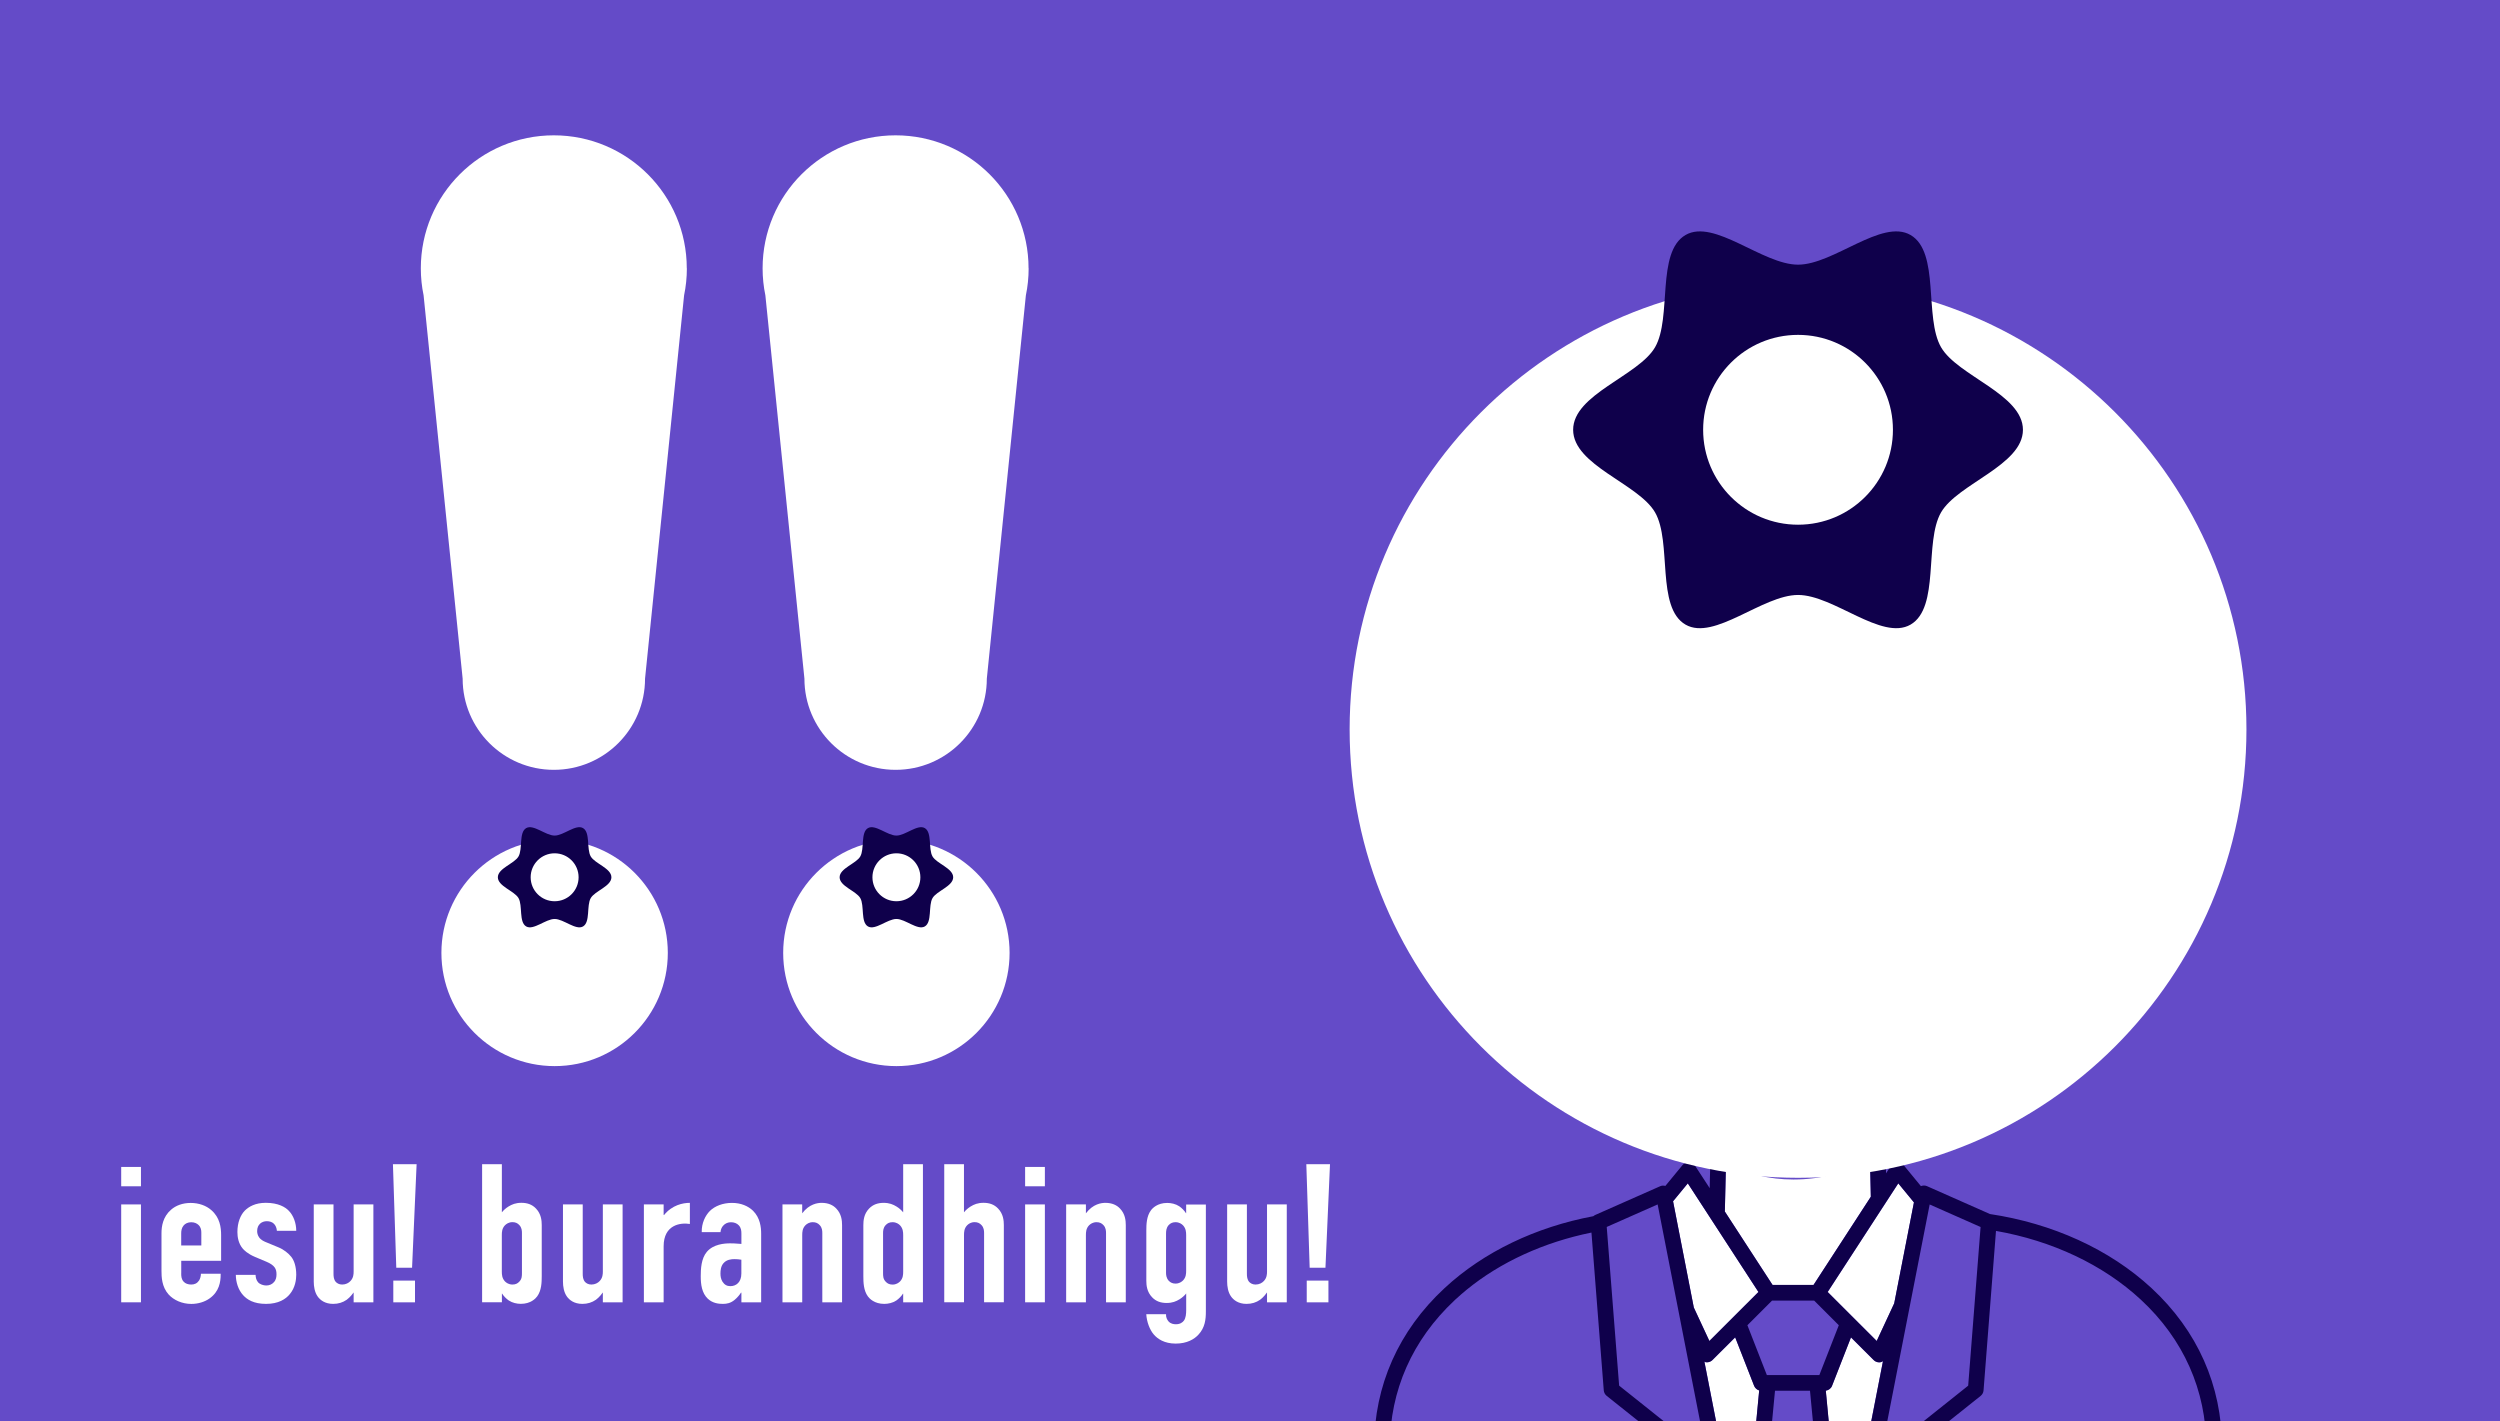 <svg viewBox="0 0 605 344" xmlns="http://www.w3.org/2000/svg" xmlns:xlink="http://www.w3.org/1999/xlink"><clipPath id="a"><path d="m0 0h605v344h-605z"/></clipPath><path d="m0 0h605v344h-605z" fill="#644bc8"/><g clip-path="url(#a)"><path d="m352.17 314.5c-.06.06-.12.12-.18.18.19-.18.38-.35.57-.52-.13.12-.27.23-.39.34z" fill="none"/><path d="m354.71 312.29s.06-.06.1-.09c-.03.03-.07.06-.1.09z" fill="none"/><path d="m417.68 281.66c-.04 1.93-.09 3.83-.13 5.64l-.14 5.89 11.55 17.77h9.91l13.87-21.35-.05-2.31c-.05-2.14-.1-4.41-.15-6.7-5.63 3.11-11.85 4.84-18.38 4.84h-.21c-5.72 0-11.21-1.35-16.27-3.78z" fill="#fff"/><g fill="#644bc8"><path d="m460.41 347.98 15.87-12.65 3-38.4-12.32-5.45-11.14 56.97c-.2 1.03-1.2 1.71-2.23 1.5-.21-.04-.39-.13-.57-.24h-10.5c-.13.15-.29.27-.46.38h17.76c-.26-.74-.07-1.6.59-2.12z"/><path d="m416.75 349.72-.73-1.82c.1.96-.53 1.86-1.5 2.05-1.03.2-2.03-.47-2.23-1.5l-11.14-56.97-12.32 5.45 3 38.4 15.87 12.65c.65.52.85 1.37.59 2.12h17.25c-.17-.1-.33-.23-.46-.38z"/><path d="m483.01 297.87-3.01 38.59c-.04.52-.3 1.01-.71 1.34l-15.44 12.3h70.06c-.03-13.7-5.5-26.01-15.83-35.59-9.18-8.51-21.55-14.27-35.06-16.64z"/><path d="m388.11 336.46-2.98-38.18c-11.44 2.33-21.98 7.1-30.32 13.93-.03.03-.07.06-.1.09-.74.61-1.45 1.23-2.15 1.87-.19.17-.38.35-.57.52-10.21 9.56-15.63 21.79-15.65 35.41h67.92l-15.44-12.3c-.41-.33-.67-.81-.71-1.34z"/></g><path d="m425.09 349.72c-.34-.38-.53-.89-.48-1.43l1.12-11.8c-.55-.16-1.01-.57-1.23-1.13l-4.58-11.72-5.49 5.48c-.36.36-.84.56-1.34.56-.11 0-.22 0-.33-.03-.11-.02-.19-.09-.29-.13l3.56 18.2c.01.06 0 .12 0 .18l.73 1.82z" fill="#fff"/><path d="m452.09 347.73 3.58-18.33c-.19.11-.37.22-.59.26-.11.02-.22.03-.33.03-.5 0-.98-.2-1.34-.56l-5.49-5.48-4.58 11.72c-.25.64-.84 1.07-1.51 1.17l1.12 11.79c.05.52-.12 1.02-.43 1.39h10.5c-.68-.39-1.09-1.17-.93-1.99z" fill="#fff"/><path d="m439.16 348.69-1.16-12.11h-8.47l-1.15 12.07c-.09.95-.86 1.65-1.79 1.7l-.11 1.13 14.56.04-.11-1.13c-.92-.05-1.69-.75-1.79-1.7z" fill="#644bc8"/><path d="m439.02 314.76h-10.2l-5.96 5.96 4.71 12.05h12.7l4.71-12.06z" fill="#644bc8"/><path d="m425.54 312.66-17.09-26.29-3.57 4.34 5.02 25.71 3.77 8.1z" fill="#fff"/><path d="m442.3 312.66 11.87 11.86 4.23-9.11 4.78-24.43-3.79-4.61z" fill="#fff"/><path d="m520.66 311.72c-10.18-9.44-24.06-15.67-39.08-17.92l-15.27-6.76c-.46-.2-.98-.18-1.45 0l-4.19-5.09c-.39-.47-.99-.71-1.57-.69-.61.03-1.16.36-1.49.86l-1.19 1.83c-.03-1.13-.05-2.29-.08-3.44-1.23.56-2.48 1.09-3.77 1.56.04 1.79.08 3.55.12 5.23l.05 2.31-13.87 21.35h-9.91l-11.55-17.77.14-5.89c.03-1.54.07-3.15.11-4.78-1.28-.43-2.54-.9-3.77-1.42-.05 2.09-.1 4.17-.14 6.12v.32s-3.53-5.41-3.53-5.41c-.33-.51-.88-.83-1.49-.86-.61-.02-1.19.22-1.57.69l-4.14 5.03c-.41-.1-.83-.11-1.22.06l-15.73 6.96c-.18.08-.34.19-.49.31-13.84 2.6-26.52 8.61-35.99 17.4-11.13 10.32-17.02 23.59-17.05 38.38 0 1.05.85 1.9 1.9 1.91 1.05 0 1.9-.85 1.9-1.9.03-13.62 5.45-25.86 15.65-35.42.06-.06.12-.12.18-.18.13-.12.26-.23.39-.34.7-.64 1.41-1.27 2.15-1.87.03-.03.06-.06.1-.09 8.33-6.83 18.87-11.6 30.32-13.93l2.98 38.18c.04.52.3 1.01.71 1.34l15.44 12.3 1.08.86c.35.28.77.41 1.18.41.56 0 1.11-.25 1.49-.72.13-.17.22-.36.28-.56.26-.74.07-1.6-.59-2.12l-15.87-12.65-3-38.4 12.32-5.45 11.14 56.97c.2 1.03 1.2 1.7 2.23 1.5.97-.19 1.59-1.09 1.5-2.05 0-.06.01-.12 0-.18l-3.56-18.2c.1.04.19.11.29.13.11.02.22.03.33.03.5 0 .98-.2 1.34-.56l5.49-5.48 4.58 11.72c.22.55.68.96 1.23 1.13l-1.12 11.8c-.05.55.14 1.05.48 1.43.13.15.28.27.46.38.23.14.49.24.78.26h.18c.04 0 .07-.02.11-.02.92-.05 1.69-.76 1.79-1.7l1.15-12.07h8.47l1.15 12.11c.09.95.87 1.65 1.79 1.7.04 0 .07.02.11.02h.18c.31-.03.58-.15.83-.3.17-.11.33-.22.46-.38.31-.38.48-.87.43-1.39l-1.12-11.79c.67-.1 1.26-.52 1.51-1.17l4.58-11.72 5.49 5.48c.36.36.84.56 1.34.56.11 0 .22 0 .33-.03.22-.04.4-.15.59-.26l-3.58 18.33c-.16.82.24 1.6.93 1.99.18.1.36.2.57.24 1.03.21 2.03-.47 2.23-1.5l11.14-56.97 12.32 5.45-3 38.4-15.87 12.65c-.65.52-.85 1.37-.59 2.12.07.19.15.39.28.56.38.47.93.72 1.49.72.42 0 .83-.13 1.18-.41l1.08-.86 15.44-12.3c.41-.33.67-.81.71-1.34l3.01-38.59c13.51 2.37 25.88 8.13 35.06 16.64 10.33 9.58 15.8 21.89 15.83 35.59 0 1.05.85 1.9 1.9 1.9 1.05 0 1.9-.86 1.9-1.91-.03-14.79-5.92-28.06-17.05-38.38zm-106.99 12.8-3.77-8.1-5.02-25.71 3.57-4.34 17.09 26.29zm26.6 8.25h-12.69l-4.71-12.06 5.96-5.96h10.2l5.96 5.96-4.71 12.06zm18.13-17.36-4.24 9.11-11.87-11.86 17.09-26.29 3.79 4.61z" fill="#0f004b"/><path d="m326.61 176.52c0-59.92 48.59-108.52 108.52-108.52s108.51 48.59 108.51 108.52-48.58 108.51-108.51 108.51-108.52-48.58-108.52-108.51z" fill="#fff"/><path d="m380.7 104.01c0-8.59 15.8-13.03 19.82-19.97 4.14-7.16.22-23.02 7.38-27.17 6.94-4.02 18.63 7.18 27.23 7.18s20.28-11.2 27.22-7.18c7.16 4.14 3.25 20 7.39 27.17 4.02 6.95 19.81 11.38 19.81 19.97s-15.79 13.04-19.81 19.98c-4.15 7.17-.23 23.02-7.39 27.17-6.94 4-18.62-7.18-27.22-7.18s-20.29 11.18-27.23 7.18c-7.17-4.15-3.25-20.01-7.38-27.17-4.02-6.95-19.82-11.38-19.82-19.98z" fill="#0f004b"/><path d="m412.16 104.01c0-12.69 10.28-22.97 22.97-22.97s22.96 10.29 22.96 22.97-10.27 22.97-22.96 22.97-22.97-10.29-22.97-22.97z" fill="#fff"/></g><path d="m166.2 64.93c0-17.77-14.41-32.18-32.18-32.18s-32.18 14.41-32.18 32.18c0 2.24.23 4.43.67 6.54l9.45 92.76c0 12.19 9.88 22.07 22.07 22.07s22.07-9.88 22.07-22.07l9.45-92.76c.44-2.11.67-4.3.67-6.54z" fill="#fff"/><path d="m106.82 230.6c0-15.13 12.27-27.4 27.4-27.4s27.39 12.27 27.39 27.4-12.27 27.4-27.39 27.4-27.4-12.26-27.4-27.4z" fill="#fff"/><path d="m120.48 212.3c0-2.17 3.99-3.29 5-5.04 1.04-1.81.05-5.81 1.86-6.86 1.75-1.01 4.7 1.81 6.88 1.81s5.12-2.83 6.87-1.81c1.81 1.05.82 5.05 1.87 6.86 1.02 1.75 5 2.87 5 5.04s-3.99 3.29-5 5.04c-1.05 1.81-.06 5.81-1.87 6.86-1.75 1.01-4.7-1.81-6.87-1.81s-5.12 2.82-6.88 1.81c-1.81-1.05-.82-5.05-1.86-6.86-1.02-1.75-5-2.87-5-5.04z" fill="#0f004b"/><path d="m128.42 212.3c0-3.2 2.6-5.8 5.8-5.8s5.8 2.6 5.8 5.8-2.59 5.8-5.8 5.8-5.8-2.6-5.8-5.8z" fill="#fff"/><path d="m248.91 64.93c0-17.77-14.41-32.18-32.18-32.18s-32.18 14.41-32.18 32.18c0 2.24.23 4.43.67 6.54l9.45 92.76c0 12.19 9.88 22.07 22.07 22.07s22.07-9.88 22.07-22.07l9.45-92.76c.44-2.11.67-4.3.67-6.54z" fill="#fff"/><path d="m189.53 230.6c0-15.13 12.27-27.4 27.4-27.4s27.39 12.27 27.39 27.4-12.27 27.4-27.39 27.4-27.4-12.26-27.4-27.4z" fill="#fff"/><path d="m203.19 212.3c0-2.17 3.99-3.29 5-5.04 1.04-1.81.05-5.81 1.86-6.86 1.75-1.01 4.7 1.81 6.88 1.81s5.12-2.83 6.87-1.81c1.81 1.05.82 5.05 1.87 6.86 1.02 1.75 5 2.87 5 5.04s-3.99 3.29-5 5.04c-1.05 1.81-.06 5.81-1.87 6.86-1.75 1.01-4.7-1.81-6.87-1.81s-5.12 2.82-6.88 1.81c-1.81-1.05-.82-5.05-1.86-6.86-1.02-1.75-5-2.87-5-5.04z" fill="#0f004b"/><g fill="#fff"><path d="m211.13 212.3c0-3.2 2.6-5.8 5.8-5.8s5.8 2.6 5.8 5.8-2.59 5.8-5.8 5.8-5.8-2.6-5.8-5.8z"/><path d="m34.11 282.4v4.68h-4.78v-4.68zm-4.78 9.07h4.78v23.69h-4.78z"/><path d="m43.85 308.14c0 .72.05 1.48.62 2.05.38.43 1.05.67 1.81.67.81 0 1.43-.29 1.91-1 .29-.48.43-1.1.43-1.62h4.78v.19c0 1.77-.33 4.11-2.67 5.78-1.19.86-2.82 1.34-4.44 1.34-2.2 0-4.25-.91-5.49-2.29-1.67-1.86-1.72-4.3-1.72-5.73v-9.07c0-1.67.33-4.01 2.34-5.73 1.1-.96 2.72-1.62 4.73-1.62s3.77.67 4.97 1.72c2.1 1.81 2.39 4.2 2.39 6.07v6.21h-9.65v3.06zm4.87-6.73v-3.1c0-.62-.09-1.29-.67-1.86-.38-.38-1-.67-1.77-.67-.81 0-1.48.33-1.86.81-.48.57-.57 1.29-.57 1.91v2.91z"/><path d="m67.01 297.87c-.05-.72-.33-1.34-.72-1.72-.43-.43-1.05-.62-1.72-.62-1.19 0-2.34.76-2.34 2.39 0 .43.1 1 .48 1.53.48.67 1.24 1 1.86 1.24l2.87 1.19c1.19.48 2.39 1.43 3.06 2.29s1.19 2.29 1.19 4.35c0 1.15-.24 3.06-1.53 4.63-1 1.24-2.77 2.39-5.78 2.39s-4.58-1.05-5.54-2.1c-1.19-1.29-1.77-3.2-1.77-4.92h4.78c0 .62.19 1.34.62 1.81.43.48 1.29.76 1.96.76s1.38-.24 1.86-.81c.53-.57.62-1.29.62-1.91 0-1.24-.38-2.15-2.39-3.01l-2.82-1.19c-1.81-.76-2.67-1.67-2.96-2.01-1.05-1.24-1.29-2.82-1.29-4.01 0-2.34.76-4.11 1.77-5.16.96-.96 2.53-1.91 5.11-1.91 3.01 0 4.73 1.05 5.54 1.91 1.15 1.15 1.82 3.01 1.82 4.87h-4.68z"/><path d="m90.36 315.16h-4.78v-2.39c-.1.14-.76 1.1-1.67 1.77-.96.67-2.05 1-3.29 1-2.01 0-3.15-.96-3.73-1.77-.76-1.05-.96-2.48-.96-3.63v-18.67h4.78v16.76c0 .67.05 1.43.57 2.01.29.29.76.62 1.53.62.86 0 1.58-.38 2.01-.86.72-.76.76-1.67.76-2.29v-16.24h4.78z"/><path d="m100.82 281.73-1.1 25.07h-3.82l-.81-25.07zm-.39 28.18v5.25h-5.25v-5.25z"/><path d="m116.67 315.16v-33.43h4.78v11.65c.43-.53.96-1 1.58-1.39.86-.53 1.77-.91 3.15-.91s2.58.38 3.53 1.39c1.24 1.29 1.39 2.87 1.39 4.01v12.32c0 1.53-.05 3.49-1.1 4.92-.38.53-1.58 1.81-3.96 1.81-.96 0-2.05-.24-2.91-.81-.62-.43-1.24-1.05-1.62-1.67h-.05v2.1h-4.78zm4.77-7.45c0 .76.05 1.62.76 2.39.33.33.91.76 1.82.76.72 0 1.24-.24 1.67-.72.62-.67.62-1.34.62-2.15v-9.6c0-.57-.05-1.29-.62-1.91-.43-.48-.96-.72-1.67-.72-.91 0-1.48.43-1.82.76-.72.76-.76 1.62-.76 2.39v8.79z"/><path d="m150.67 315.16h-4.78v-2.39c-.1.14-.76 1.1-1.67 1.77-.96.67-2.05 1-3.29 1-2.01 0-3.15-.96-3.73-1.77-.76-1.05-.96-2.48-.96-3.63v-18.67h4.78v16.76c0 .67.05 1.43.57 2.01.29.29.76.62 1.53.62.86 0 1.58-.38 2.01-.86.72-.76.76-1.67.76-2.29v-16.24h4.78z"/><path d="m160.6 291.47v2.53l.09.05c1.96-2.44 4.58-2.96 6.26-2.96v5.11c-2.29-.38-6.35.19-6.35 5.4v13.56h-4.78v-23.69z"/><path d="m179.41 312.82h-.09c-.33.53-.96 1.29-1.62 1.81-.91.72-1.77.91-2.77.91s-2.44-.14-3.63-1.24c-1.48-1.39-1.72-3.53-1.72-5.44 0-1.72.1-4.3 1.48-5.92 1.58-1.86 4.25-2.05 5.64-2.05.33 0 1.24 0 2.72.14v-2.48c0-.67-.05-1.39-.62-2.01-.48-.53-1.19-.76-1.91-.76-.67 0-1.38.24-1.91.86-.33.38-.57.91-.62 1.53h-4.54c-.05-2.15.86-4.01 1.96-5.11 1.19-1.19 3.15-1.96 5.35-1.96s3.92.76 5.11 1.91c1.72 1.72 1.96 3.96 1.96 5.59v16.57h-4.78v-2.34zm0-7.97c-.57-.1-1.15-.14-1.67-.14-.76 0-1.91.1-2.67 1-.62.72-.72 1.72-.72 2.48 0 .67.1 1.34.48 1.96.48.76 1.1 1.1 1.91 1.1 1.43 0 2.67-.96 2.67-3.06z"/><path d="m189.35 291.47h4.78v2.15c1.72-2.29 3.77-2.53 4.73-2.53 1.62 0 2.77.57 3.53 1.39 1.24 1.29 1.39 2.87 1.39 4.01v18.67h-4.78v-16.76c0-.57-.05-1.29-.62-1.91-.43-.48-.96-.72-1.67-.72-.91 0-1.48.43-1.81.76-.72.76-.76 1.62-.76 2.39v16.24h-4.78v-23.69z"/><path d="m218.57 313.06h-.05c-.38.62-1 1.24-1.62 1.67-.86.57-1.96.81-2.91.81-2.39 0-3.58-1.29-3.96-1.81-1.05-1.43-1.1-3.39-1.1-4.92v-12.32c0-1.15.14-2.72 1.38-4.01.96-1 2.15-1.39 3.53-1.39s2.29.38 3.15.91c.62.38 1.15.86 1.58 1.39v-11.65h4.78v33.43h-4.78v-2.1zm0-14.14c0-.76-.05-1.62-.76-2.39-.33-.33-.91-.76-1.82-.76-.72 0-1.24.24-1.67.72-.57.62-.62 1.34-.62 1.91v9.6c0 .81 0 1.48.62 2.15.43.48.96.72 1.67.72.91 0 1.48-.43 1.82-.76.72-.76.76-1.62.76-2.39v-8.79z"/><path d="m228.5 281.73h4.78v11.65c.43-.53.96-1 1.58-1.39.86-.53 1.77-.91 3.15-.91s2.58.38 3.53 1.39c1.24 1.29 1.39 2.87 1.39 4.01v18.67h-4.78v-16.76c0-.57-.05-1.29-.62-1.91-.43-.48-.96-.72-1.67-.72-.91 0-1.48.43-1.81.76-.72.76-.76 1.62-.76 2.39v16.24h-4.78v-33.43z"/><path d="m252.86 282.4v4.68h-4.78v-4.68zm-4.78 9.07h4.78v23.69h-4.78z"/><path d="m258.01 291.47h4.78v2.15c1.72-2.29 3.77-2.53 4.73-2.53 1.62 0 2.77.57 3.53 1.39 1.24 1.29 1.39 2.87 1.39 4.01v18.67h-4.78v-16.76c0-.57-.05-1.29-.62-1.91-.43-.48-.96-.72-1.67-.72-.91 0-1.48.43-1.82.76-.72.76-.76 1.62-.76 2.39v16.24h-4.78z"/><path d="m291.82 291.47v25.89c0 1.91-.19 3.92-1.81 5.64-.96 1.05-2.72 2.15-5.49 2.15s-4.39-1.15-5.3-2.2c-1-1.15-1.72-3.1-1.82-4.92h4.78c-.05.72.24 1.34.62 1.77.53.57 1.24.67 1.77.67 1 0 1.62-.43 1.96-.91.43-.62.53-1.58.53-2.53v-4.01c-.43.53-.96 1-1.58 1.39-.86.53-1.77.91-3.15.91s-2.58-.38-3.53-1.39c-1.24-1.29-1.39-2.87-1.39-4.01v-12.08c0-1.53.05-3.49 1.1-4.92.38-.53 1.58-1.81 3.96-1.81.96 0 2.05.24 2.91.81.62.43 1.24 1.05 1.62 1.67h.05v-2.1h4.78zm-4.77 7.45c0-.76-.05-1.62-.76-2.39-.33-.33-.91-.76-1.82-.76-.62 0-1.19.19-1.67.72-.57.67-.62 1.39-.62 2.15v9.36c0 .48.05 1.24.62 1.91.48.53 1.05.72 1.67.72.91 0 1.48-.43 1.82-.76.72-.76.76-1.62.76-2.39v-8.55z"/><path d="m311.4 315.16h-4.78v-2.39c-.1.14-.76 1.1-1.67 1.77-.96.67-2.05 1-3.29 1-2.01 0-3.15-.96-3.73-1.77-.76-1.05-.96-2.48-.96-3.63v-18.67h4.78v16.76c0 .67.05 1.43.57 2.01.29.29.76.62 1.53.62.86 0 1.58-.38 2.01-.86.72-.76.76-1.67.76-2.29v-16.24h4.78z"/><path d="m321.86 281.73-1.1 25.07h-3.82l-.81-25.07zm-.38 28.18v5.25h-5.25v-5.25z"/></g></svg>